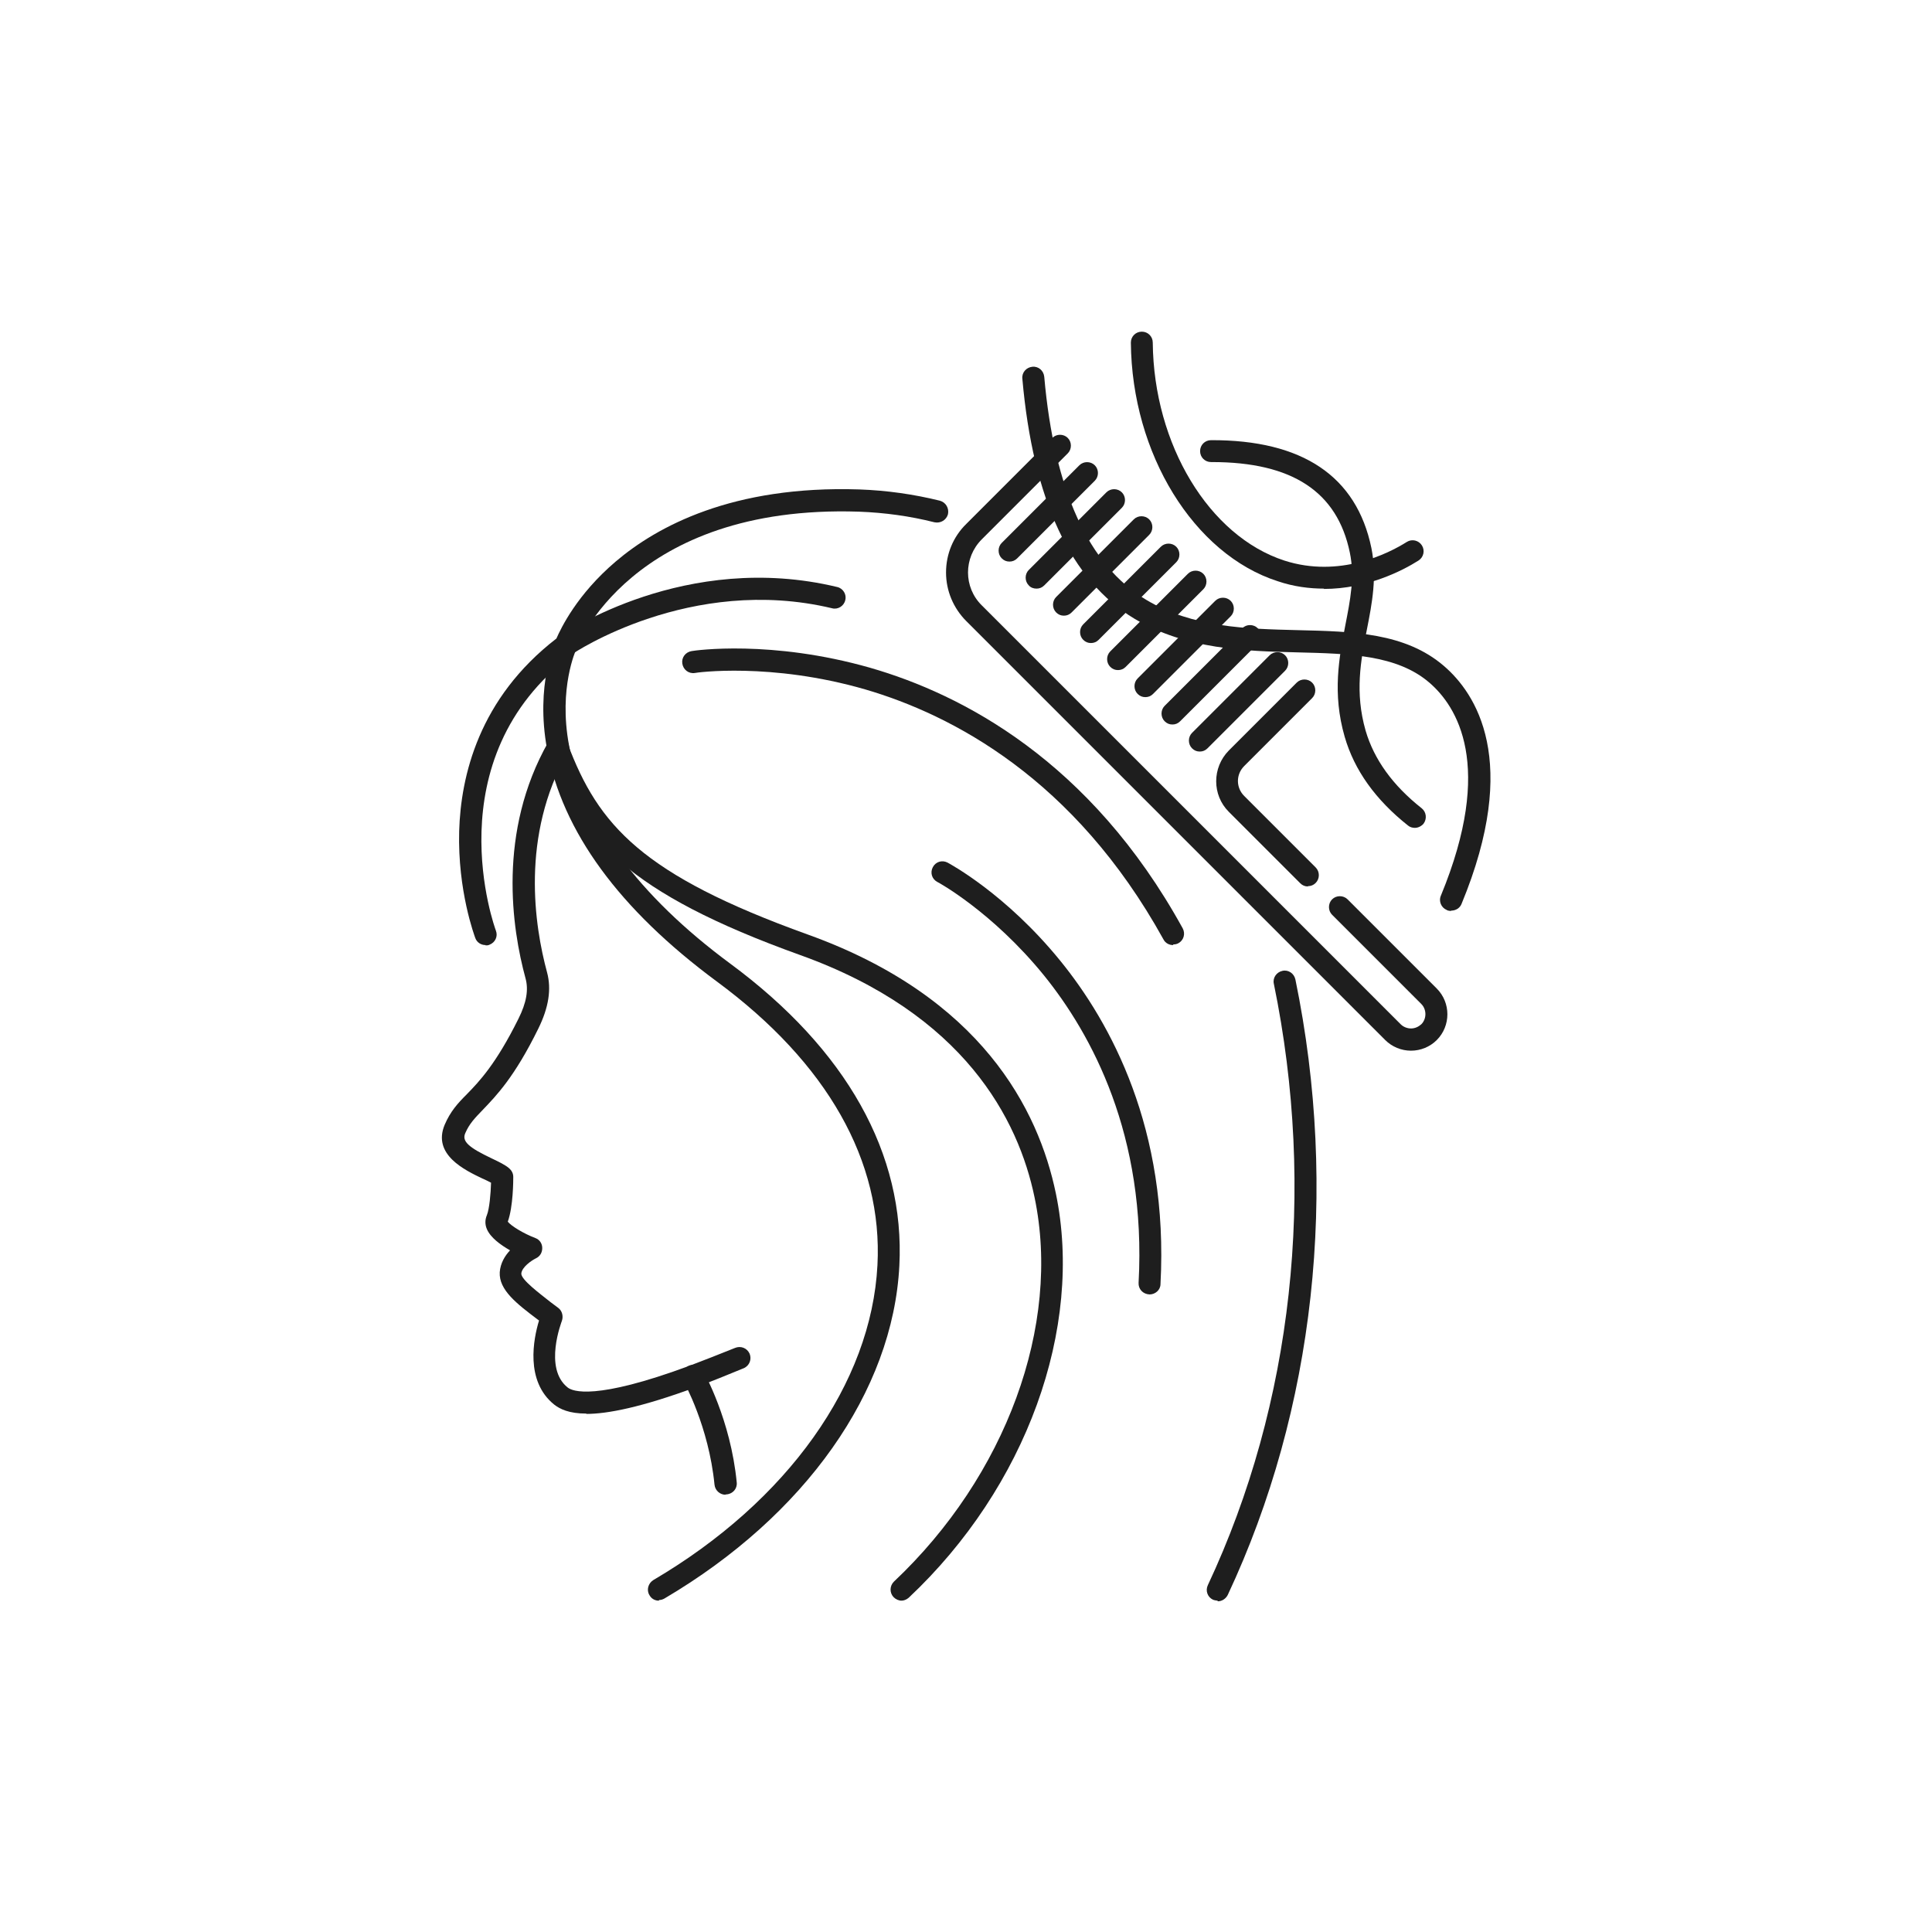 <svg xmlns="http://www.w3.org/2000/svg" id="Layer_1" data-name="Layer 1" viewBox="0 0 60 60"><defs><style>      .cls-1 {        fill: #1e1e1e;      }    </style></defs><g><path class="cls-1" d="M18.21,43.9c-.54,0-.82-.14-1-.28-.91-.73-.64-2.05-.47-2.61-.01-.01-.03-.02-.04-.03-.65-.49-1.21-.92-1.18-1.47.02-.28.16-.51.32-.68-.3-.17-.61-.4-.72-.66-.06-.14-.06-.29,0-.43.08-.2.12-.67.13-1.01-.08-.04-.17-.09-.27-.13-.54-.26-1.56-.74-1.17-1.67.18-.42.41-.67.69-.95.38-.39.9-.93,1.6-2.34.25-.5.32-.9.22-1.26-.42-1.54-.88-4.54.71-7.34.09-.16.3-.22.47-.13.16.09.22.3.13.46-1.47,2.59-1.03,5.39-.64,6.83.14.52.05,1.09-.27,1.74-.74,1.51-1.31,2.09-1.72,2.52-.25.26-.42.43-.55.73-.11.25.09.44.83.79.21.1.4.19.53.3.08.07.13.16.13.27,0,.1,0,.92-.17,1.39.1.13.49.37.86.51.13.05.21.17.21.31,0,.14-.07.26-.2.32-.14.07-.43.27-.45.47-.01.19.57.62.91.89.08.06.16.12.24.18.12.09.16.26.11.4,0,.01-.58,1.47.18,2.07.15.12.85.41,3.77-.67.45-.17.93-.36,1.43-.56.17-.07.37,0,.45.18.07.17,0,.37-.18.45-.51.21-1,.41-1.46.58-1.73.64-2.78.84-3.43.84Z"></path><path class="cls-1" d="M37.81,49.71s-.1-.01-.14-.03c-.17-.08-.24-.28-.16-.45,2.64-5.63,3.37-12.26,2.05-18.68-.04-.18.08-.36.27-.4.18-.04.36.08.4.27,1.35,6.56.6,13.35-2.1,19.11-.06.12-.18.2-.31.2Z"></path><path class="cls-1" d="M15.08,29.35c-.14,0-.27-.08-.32-.22-.02-.06-.55-1.46-.5-3.32.05-1.71.61-4.12,3.02-5.98.14-.32.64-1.37,1.84-2.39,1.28-1.09,3.63-2.37,7.57-2.24.85.03,1.69.15,2.5.35.18.05.29.23.25.42-.05.18-.23.29-.42.25-.75-.19-1.54-.3-2.35-.33-7.08-.23-8.77,4.23-8.78,4.28-.02.06-.06.12-.12.16-4.33,3.25-2.39,8.52-2.37,8.57.07.18-.02.37-.2.44-.04.02-.08.02-.12.02Z"></path><path class="cls-1" d="M22.53,46.42c-.17,0-.32-.13-.34-.31-.18-1.82-.95-3.19-.96-3.21-.09-.16-.04-.37.13-.47.16-.09.37-.04.47.13.03.06.86,1.52,1.05,3.48.02.19-.12.35-.31.37-.01,0-.02,0-.03,0Z"></path><path class="cls-1" d="M28,49.71c-.09,0-.18-.04-.25-.11-.13-.14-.12-.35.01-.48,3.48-3.28,5.2-7.96,4.37-11.93-.5-2.42-2.18-5.7-7.28-7.53-5.37-1.93-6.86-3.64-7.86-6.32-.07-.18.02-.37.2-.44.18-.07.37.02.44.2.95,2.53,2.31,4.07,7.45,5.92,5.4,1.94,7.17,5.44,7.71,8.04.87,4.19-.92,9.13-4.57,12.56-.07.06-.15.09-.23.09Z"></path><path class="cls-1" d="M20.46,49.71c-.12,0-.23-.06-.29-.17-.1-.16-.04-.37.12-.47,4.17-2.45,6.77-6.11,6.96-9.78.17-3.23-1.56-6.28-4.99-8.81-3.03-2.24-4.8-4.66-5.27-7.21-.37-2.01.25-3.33.28-3.39.08-.17.29-.24.46-.16.17.08.24.29.16.45,0,.02-.55,1.19-.22,2.97.43,2.34,2.16,4.68,5,6.78,3.62,2.67,5.44,5.92,5.26,9.39-.2,3.9-2.93,7.76-7.29,10.33-.05.03-.11.05-.17.05Z"></path><path class="cls-1" d="M17.57,20.38c-.11,0-.21-.05-.28-.15-.11-.16-.07-.37.09-.47.16-.11,3.92-2.66,8.62-1.53.18.04.3.23.25.41-.04.18-.23.3-.41.25-4.4-1.05-8.04,1.4-8.08,1.43-.06.04-.13.06-.19.06Z"></path><path class="cls-1" d="M36.43,29.35c-.12,0-.24-.06-.3-.18-2.76-4.99-6.56-6.97-9.26-7.76-2.94-.85-5.27-.52-5.29-.51-.19.03-.36-.1-.39-.29-.03-.19.1-.36.29-.39.1-.02,2.47-.36,5.55.52,2.84.82,6.83,2.88,9.7,8.09.09.17.03.37-.13.46-.05.03-.11.04-.16.04Z"></path><path class="cls-1" d="M35.7,40.2c-.21-.01-.35-.17-.34-.36.25-4.58-1.46-7.72-2.94-9.55-1.61-1.98-3.3-2.9-3.31-2.9-.17-.09-.23-.29-.14-.46.09-.17.29-.23.46-.14.07.04,1.81.97,3.5,3.05,1.56,1.92,3.37,5.22,3.11,10.04,0,.18-.16.32-.34.32Z"></path></g><g><g><path class="cls-1" d="M43.82,32.63c-.3,0-.59-.12-.8-.33l-13.01-13.01c-.4-.4-.63-.94-.63-1.51s.22-1.11.63-1.51l2.67-2.67c.13-.13.35-.13.48,0,.13.13.13.35,0,.48l-2.67,2.67c-.57.57-.57,1.49,0,2.05l13.01,13.01c.08.08.2.13.32.13s.23-.05.32-.13c.17-.17.17-.46,0-.63l-2.77-2.77c-.13-.13-.13-.35,0-.48.13-.13.35-.13.48,0l2.77,2.77c.44.44.44,1.16,0,1.6-.21.21-.5.33-.8.33Z"></path><path class="cls-1" d="M40.62,27.53c-.09,0-.17-.03-.24-.1l-2.22-2.22c-.52-.52-.52-1.37,0-1.9l2.11-2.11c.13-.13.35-.13.48,0,.13.13.13.35,0,.48l-2.11,2.11c-.26.26-.26.67,0,.93l2.22,2.22c.13.13.13.35,0,.48-.07.07-.15.1-.24.1Z"></path><path class="cls-1" d="M37.26,23.34c-.09,0-.17-.03-.24-.1-.13-.13-.13-.35,0-.48l2.41-2.41c.13-.13.35-.13.48,0,.13.13.13.35,0,.48l-2.41,2.41c-.07.07-.15.1-.24.1Z"></path><path class="cls-1" d="M36.41,22.5c-.09,0-.17-.03-.24-.1-.13-.13-.13-.35,0-.48l2.41-2.41c.13-.13.35-.13.48,0,.13.13.13.35,0,.48l-2.41,2.41c-.07.07-.15.1-.24.1Z"></path><path class="cls-1" d="M35.57,21.65c-.09,0-.17-.03-.24-.1-.13-.13-.13-.35,0-.48l2.41-2.41c.13-.13.35-.13.48,0,.13.13.13.35,0,.48l-2.41,2.41c-.07.07-.15.1-.24.1Z"></path><path class="cls-1" d="M34.72,20.81c-.09,0-.17-.03-.24-.1-.13-.13-.13-.35,0-.48l2.41-2.41c.13-.13.35-.13.48,0,.13.13.13.35,0,.48l-2.41,2.41c-.07.07-.15.1-.24.1Z"></path><path class="cls-1" d="M33.88,19.97c-.09,0-.17-.03-.24-.1-.13-.13-.13-.35,0-.48l2.41-2.41c.13-.13.35-.13.48,0,.13.13.13.35,0,.48l-2.41,2.41c-.07.07-.15.1-.24.1Z"></path><path class="cls-1" d="M33.04,19.12c-.09,0-.17-.03-.24-.1-.13-.13-.13-.35,0-.48l2.41-2.41c.13-.13.35-.13.48,0,.13.13.13.35,0,.48l-2.41,2.41c-.07.07-.15.1-.24.1Z"></path><path class="cls-1" d="M32.19,18.28c-.09,0-.18-.03-.24-.1-.13-.13-.13-.35,0-.48l2.41-2.41c.13-.13.35-.13.48,0,.13.13.13.35,0,.48l-2.41,2.41c-.07.07-.15.1-.24.1Z"></path><path class="cls-1" d="M31.35,17.44c-.09,0-.17-.03-.24-.1-.13-.13-.13-.35,0-.48l2.41-2.41c.13-.13.35-.13.48,0s.13.35,0,.48l-2.41,2.41c-.07.07-.15.1-.24.1Z"></path></g><path class="cls-1" d="M41.12,18.28c-.45,0-.94-.06-1.44-.23-2.61-.84-4.53-3.96-4.56-7.41,0-.19.15-.34.34-.34.19,0,.34.15.34.34.03,3.17,1.75,6.01,4.09,6.77,1.71.55,3.23-.22,3.8-.58.16-.1.37-.05.47.11.1.16.05.37-.11.47-.49.31-1.59.88-2.94.88Z"></path><path class="cls-1" d="M43.94,25.71c-.07,0-.15-.02-.21-.07-1.01-.8-1.67-1.72-1.97-2.76-.39-1.35-.17-2.47.02-3.46.15-.77.3-1.5.14-2.26-.39-1.89-1.79-2.81-4.28-2.81h-.03c-.19,0-.34-.15-.34-.34,0-.19.15-.34.34-.34,2.84-.01,4.52,1.12,4.98,3.35.18.89.02,1.72-.14,2.53-.19.96-.38,1.95-.04,3.14.26.89.84,1.7,1.74,2.41.15.12.17.33.06.48-.07.08-.17.13-.27.13Z"></path><path class="cls-1" d="M45.06,28.29s-.09,0-.13-.03c-.17-.07-.26-.27-.18-.45,1.67-4.05.49-5.88-.36-6.61-1.01-.87-2.51-.9-4.1-.94-1.62-.04-3.45-.09-5.05-1.04-1.99-1.19-3.16-3.7-3.49-7.46-.02-.19.12-.35.31-.37.19-.02.35.12.37.31.31,3.53,1.38,5.86,3.17,6.93,1.44.86,3.1.9,4.71.94,1.71.04,3.33.08,4.53,1.11.99.85,2.39,2.94.55,7.39-.05.13-.18.21-.32.21Z"></path></g></svg>